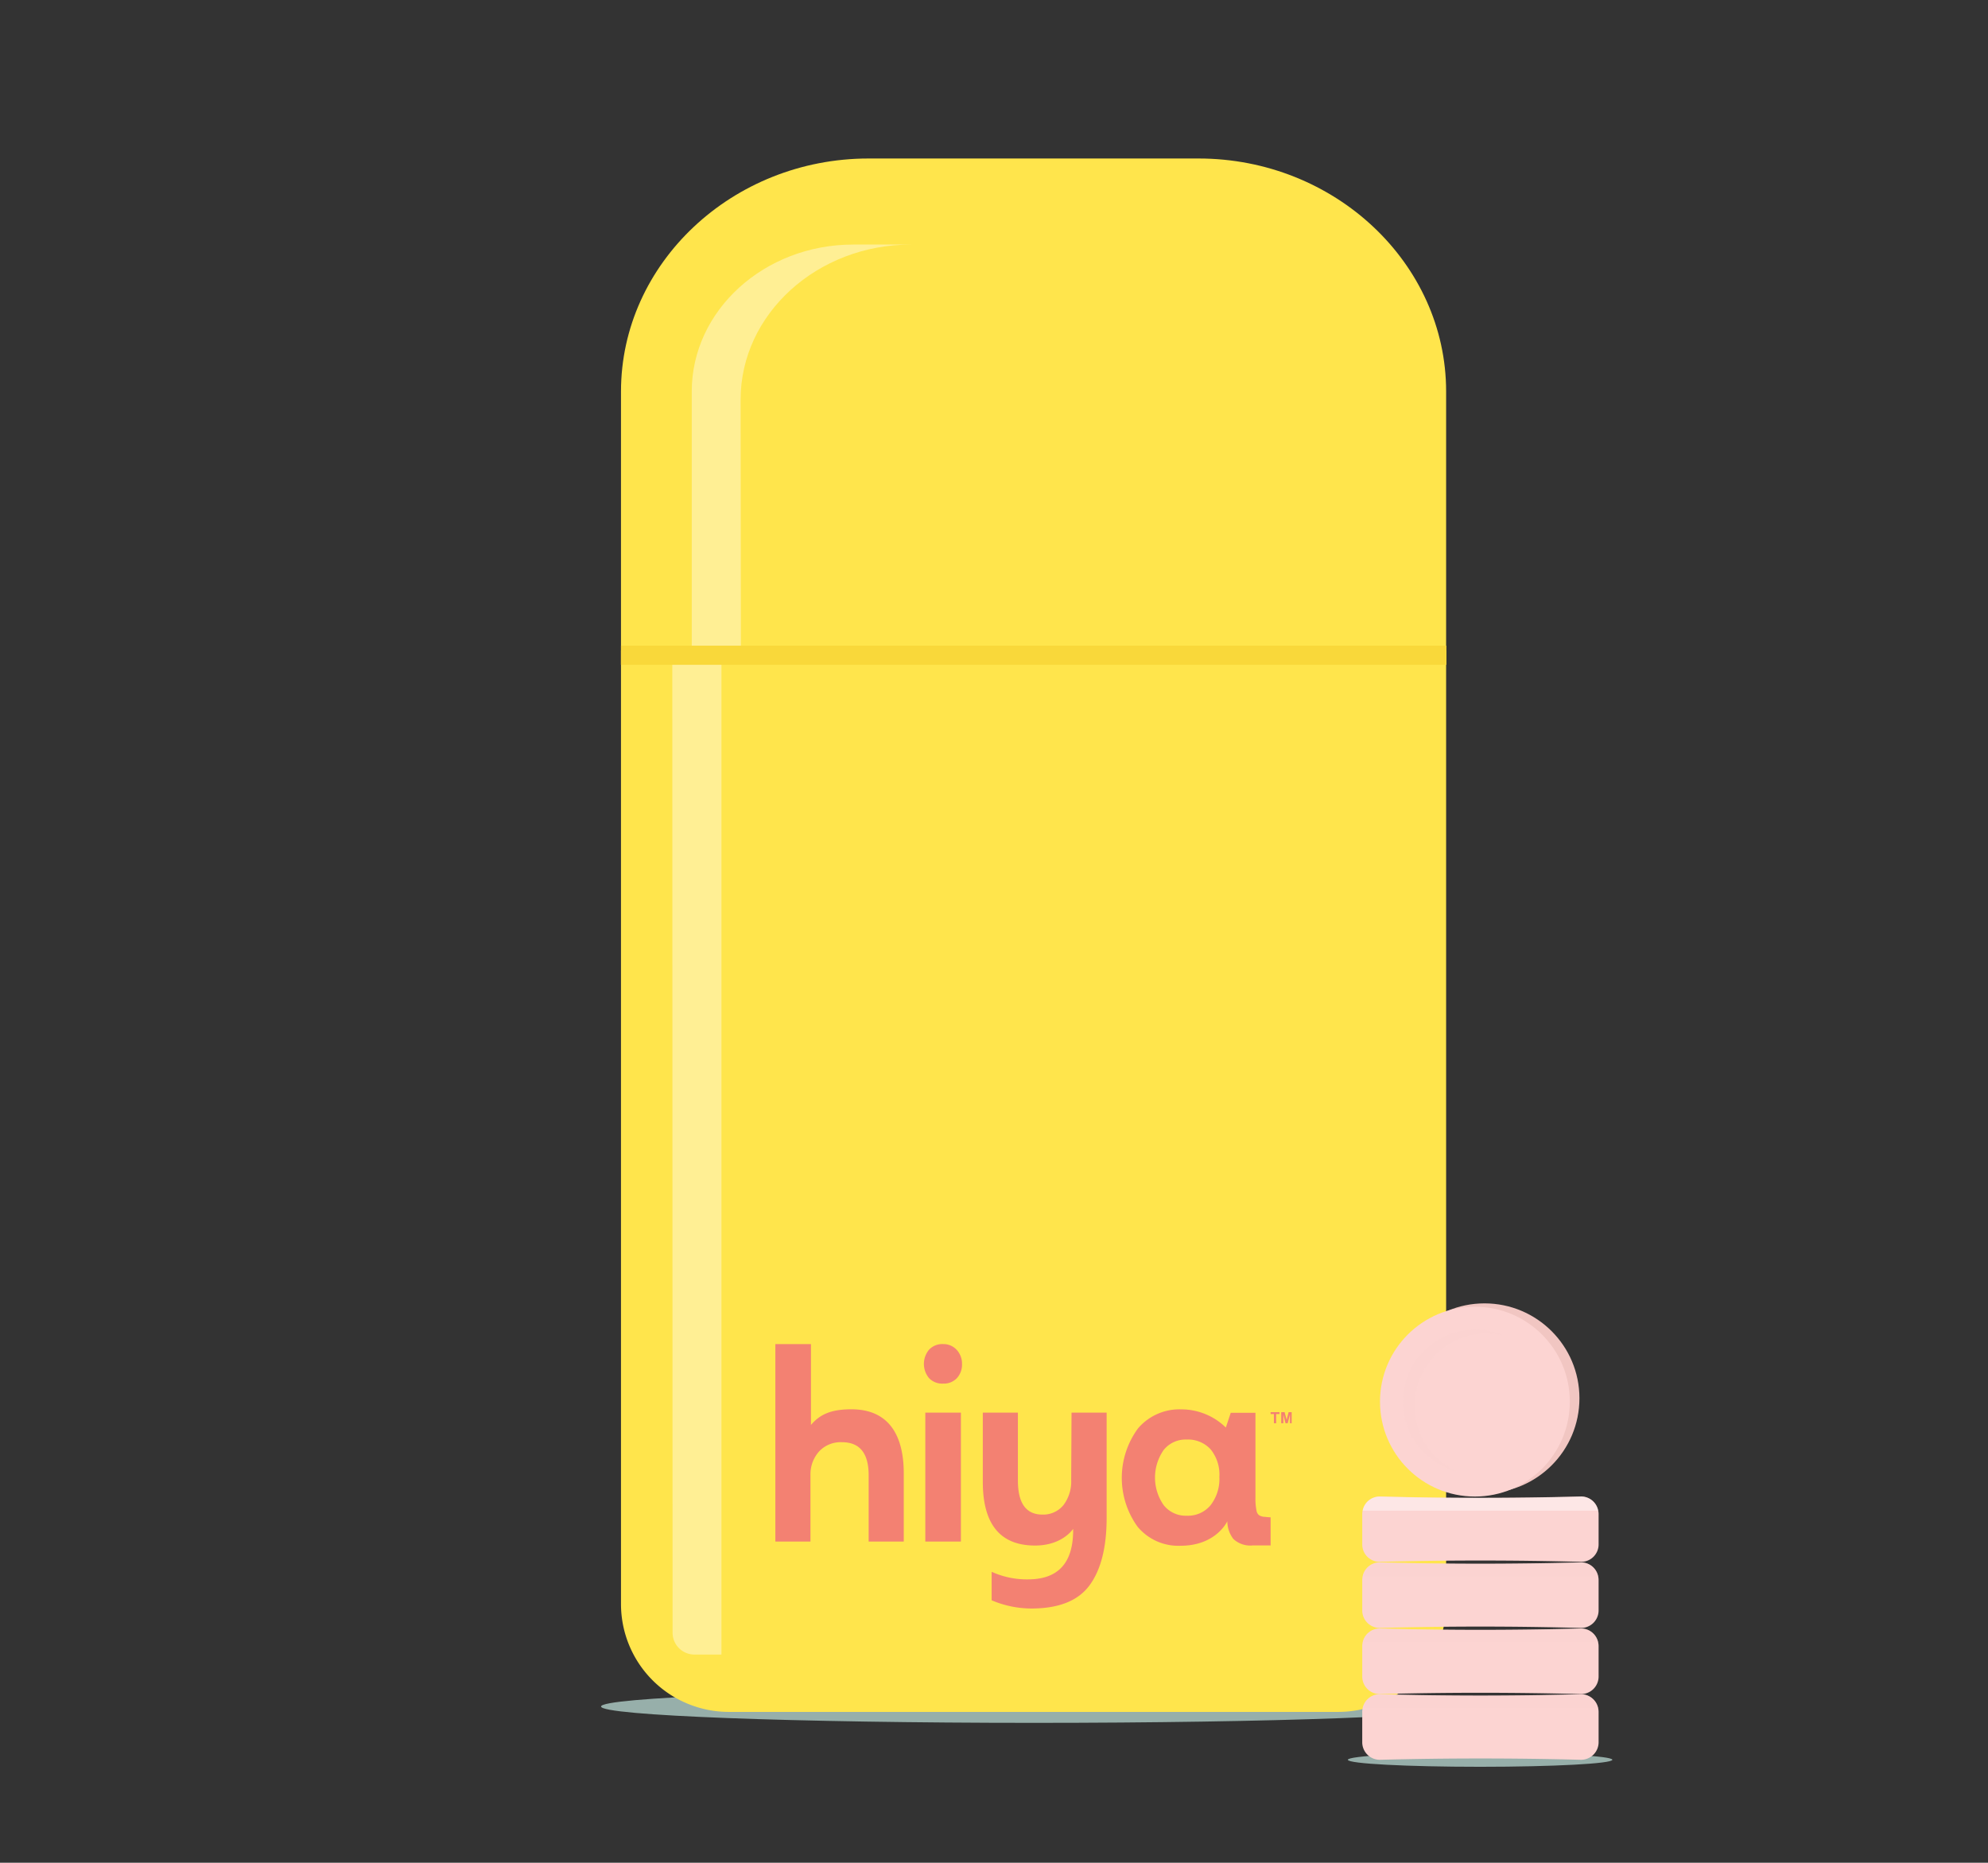 <svg xmlns="http://www.w3.org/2000/svg" viewBox="0 0 283.19 265.37"><rect x="0" y="0" width="283.19" height="265.37" fill="#333333" stroke="none"/><defs><style>.cls-1{isolation:isolate;}.cls-2{fill:#f1c6c2;}.cls-3{fill:#ffe54c;}.cls-4{fill:#97afaa;}.cls-5{opacity:0.4;}.cls-11,.cls-6{fill:#fff;}.cls-7{fill:#f38172;}.cls-8{fill:#f9d83a;}.cls-10,.cls-9{fill:#fcd4d2;}.cls-10,.cls-11{opacity:0.45;}.cls-10{mix-blend-mode:multiply;}.cls-11{mix-blend-mode:screen;}</style></defs><title>Hiya-Jar</title><g class="cls-1"><g id="Layer_1" data-name="Layer 1"><circle class="cls-2" cx="211.47" cy="199.2" r="13.52"></circle><path class="cls-3" d="M88.46,94.7V55.77c0-18.26,15.87-33.19,35.27-33.19h47c19.4,0,35.27,14.93,35.27,33.19V94.7Z"></path><path class="cls-4" d="M85.62,243.11c0,1.29,27.59,2.33,61.62,2.33s61.63-1,61.63-2.33-27.59-2.32-61.63-2.32S85.62,241.83,85.62,243.11Z"></path><path class="cls-3" d="M206,92.66V228.51a15.37,15.37,0,0,1-15.37,15.37H103.83a15.37,15.37,0,0,1-15.37-15.37V92.66"></path><g class="cls-5"><path class="cls-6" d="M105.5,56.93c0-12.18,10.89-22.09,24.28-22.09h-8.24c-12.68,0-23,9.39-23,20.93V92h7Z"></path><path class="cls-6" d="M95.81,232.6a3.11,3.11,0,0,0,3.1,3.11h3.86V94.7h-7Z"></path></g><path class="cls-7" d="M180.18,216.09a1.56,1.56,0,0,1-.82-.23,1,1,0,0,1-.36-.59,8.83,8.83,0,0,1-.16-2v-12h-3.52l-.7,2.1a9.07,9.07,0,0,0-6.33-2.59,7.75,7.75,0,0,0-6.18,2.71,11.9,11.9,0,0,0-.07,14,7.54,7.54,0,0,0,6.13,2.72c5.08,0,6.66-3.49,6.66-3.49a4.18,4.18,0,0,0,.86,2.52,3.52,3.52,0,0,0,2.8.92H181v-4A7.48,7.48,0,0,1,180.18,216.09Zm-7.73-1.66a4.18,4.18,0,0,1-3.38,1.5,4,4,0,0,1-3.3-1.5,6.86,6.86,0,0,1,0-7.87,4,4,0,0,1,3.26-1.48,4.37,4.37,0,0,1,3.42,1.39,5.72,5.72,0,0,1,1.25,3.95A6.09,6.09,0,0,1,172.45,214.43Zm-51.16-13.66c-3,0-4.52.77-5.77,2.23V191.48h-5.07v28.13h5l0-9.48a4.87,4.87,0,0,1,1.26-3.39,4.2,4.2,0,0,1,3.24-1.28c2.52,0,3.79,1.57,3.79,4.71v9.44h5v-9.52C128.79,204.06,126.29,200.77,121.29,200.77Zm13.07-9.29a2.58,2.58,0,0,0-2,.78,3.16,3.16,0,0,0,0,4.09,2.6,2.6,0,0,0,2,.76,2.55,2.55,0,0,0,1.95-.78,2.84,2.84,0,0,0,.73-2,2.93,2.93,0,0,0-.73-2A2.56,2.56,0,0,0,134.36,191.48Zm-2.55,28.13h5.07V201.25h-5.07Zm20.78-8.83a5.59,5.59,0,0,1-1.1,3.64,3.72,3.72,0,0,1-3,1.35q-3.49,0-3.49-4.85v-9.67h-5v9.84q0,9.09,7.45,9.09c3.91,0,5.42-2.38,5.42-2.38v.2q0,7-6.43,7a12.14,12.14,0,0,1-5.18-1.08v4.06a14.53,14.53,0,0,0,5.66,1.17q5.86,0,8.29-3.31t2.43-9.61V201.25h-5ZM181,201.45h.47v1.31h.32v-1.31h.47v-.27H181Zm2.56-.27-.28,1.08-.29-1.08h-.48v1.58h.3v-1.24l.31,1.24h.31l.32-1.24v1.24H184v-1.58Z"></path><rect class="cls-8" x="88.46" y="91.98" width="117.57" height="2.73"></rect><path class="cls-4" d="M192,250.7c0-.55,8.43-1,18.84-1s18.84.45,18.84,1-8.44,1-18.84,1S192,251.26,192,250.7Z"></path><path class="cls-9" d="M227.66,243.36a2.5,2.5,0,0,0-2.53-2q-14.24.39-28.5,0a2.49,2.49,0,0,0-2.52,2,2.33,2.33,0,0,0-.06.53v4.3a2.5,2.5,0,0,0,2.58,2.51q14.25-.37,28.5,0a2.5,2.5,0,0,0,2.59-2.51v-4.3A2.33,2.33,0,0,0,227.66,243.36Z"></path><path class="cls-10" d="M225.13,241.38q-14.24.39-28.5,0a2.49,2.49,0,0,0-2.52,2h33.55A2.5,2.5,0,0,0,225.13,241.38Z"></path><path class="cls-9" d="M227.66,234a2.49,2.49,0,0,0-2.53-2q-14.24.39-28.5,0a2.49,2.49,0,0,0-2.52,2,2.33,2.33,0,0,0-.06.53v4.3a2.5,2.5,0,0,0,2.58,2.51q14.25-.37,28.5,0a2.5,2.5,0,0,0,2.59-2.51v-4.3A2.33,2.33,0,0,0,227.66,234Z"></path><path class="cls-10" d="M225.13,232q-14.24.39-28.5,0a2.49,2.49,0,0,0-2.52,2h33.55A2.49,2.49,0,0,0,225.13,232Z"></path><path class="cls-9" d="M227.66,224.58a2.48,2.48,0,0,0-2.53-2q-14.24.38-28.5,0a2.48,2.48,0,0,0-2.52,2,2.33,2.33,0,0,0-.06.53v4.3a2.5,2.5,0,0,0,2.58,2.51q14.25-.39,28.5,0a2.5,2.5,0,0,0,2.59-2.51v-4.3A2.33,2.33,0,0,0,227.66,224.58Z"></path><path class="cls-10" d="M225.13,222.6q-14.24.38-28.5,0a2.48,2.48,0,0,0-2.52,2h33.55A2.48,2.48,0,0,0,225.13,222.6Z"></path><path class="cls-9" d="M227.66,215.19a2.48,2.48,0,0,0-2.53-2q-14.24.38-28.5,0a2.48,2.48,0,0,0-2.52,2,2.26,2.26,0,0,0-.06.53V220a2.48,2.48,0,0,0,2.58,2.5q14.25-.37,28.5,0a2.48,2.48,0,0,0,2.59-2.5v-4.3A2.26,2.26,0,0,0,227.66,215.19Z"></path><path class="cls-11" d="M225.13,213.21q-14.24.38-28.5,0a2.48,2.48,0,0,0-2.52,2h33.55A2.48,2.48,0,0,0,225.13,213.21Z"></path><circle class="cls-9" cx="210.1" cy="199.68" r="13.52"></circle><path class="cls-10" d="M202.11,203.63a10.28,10.28,0,0,1,12.11-13.37,10.28,10.28,0,1,0-6.5,19.42A10.24,10.24,0,0,1,202.11,203.63Z"></path></g></g></svg>